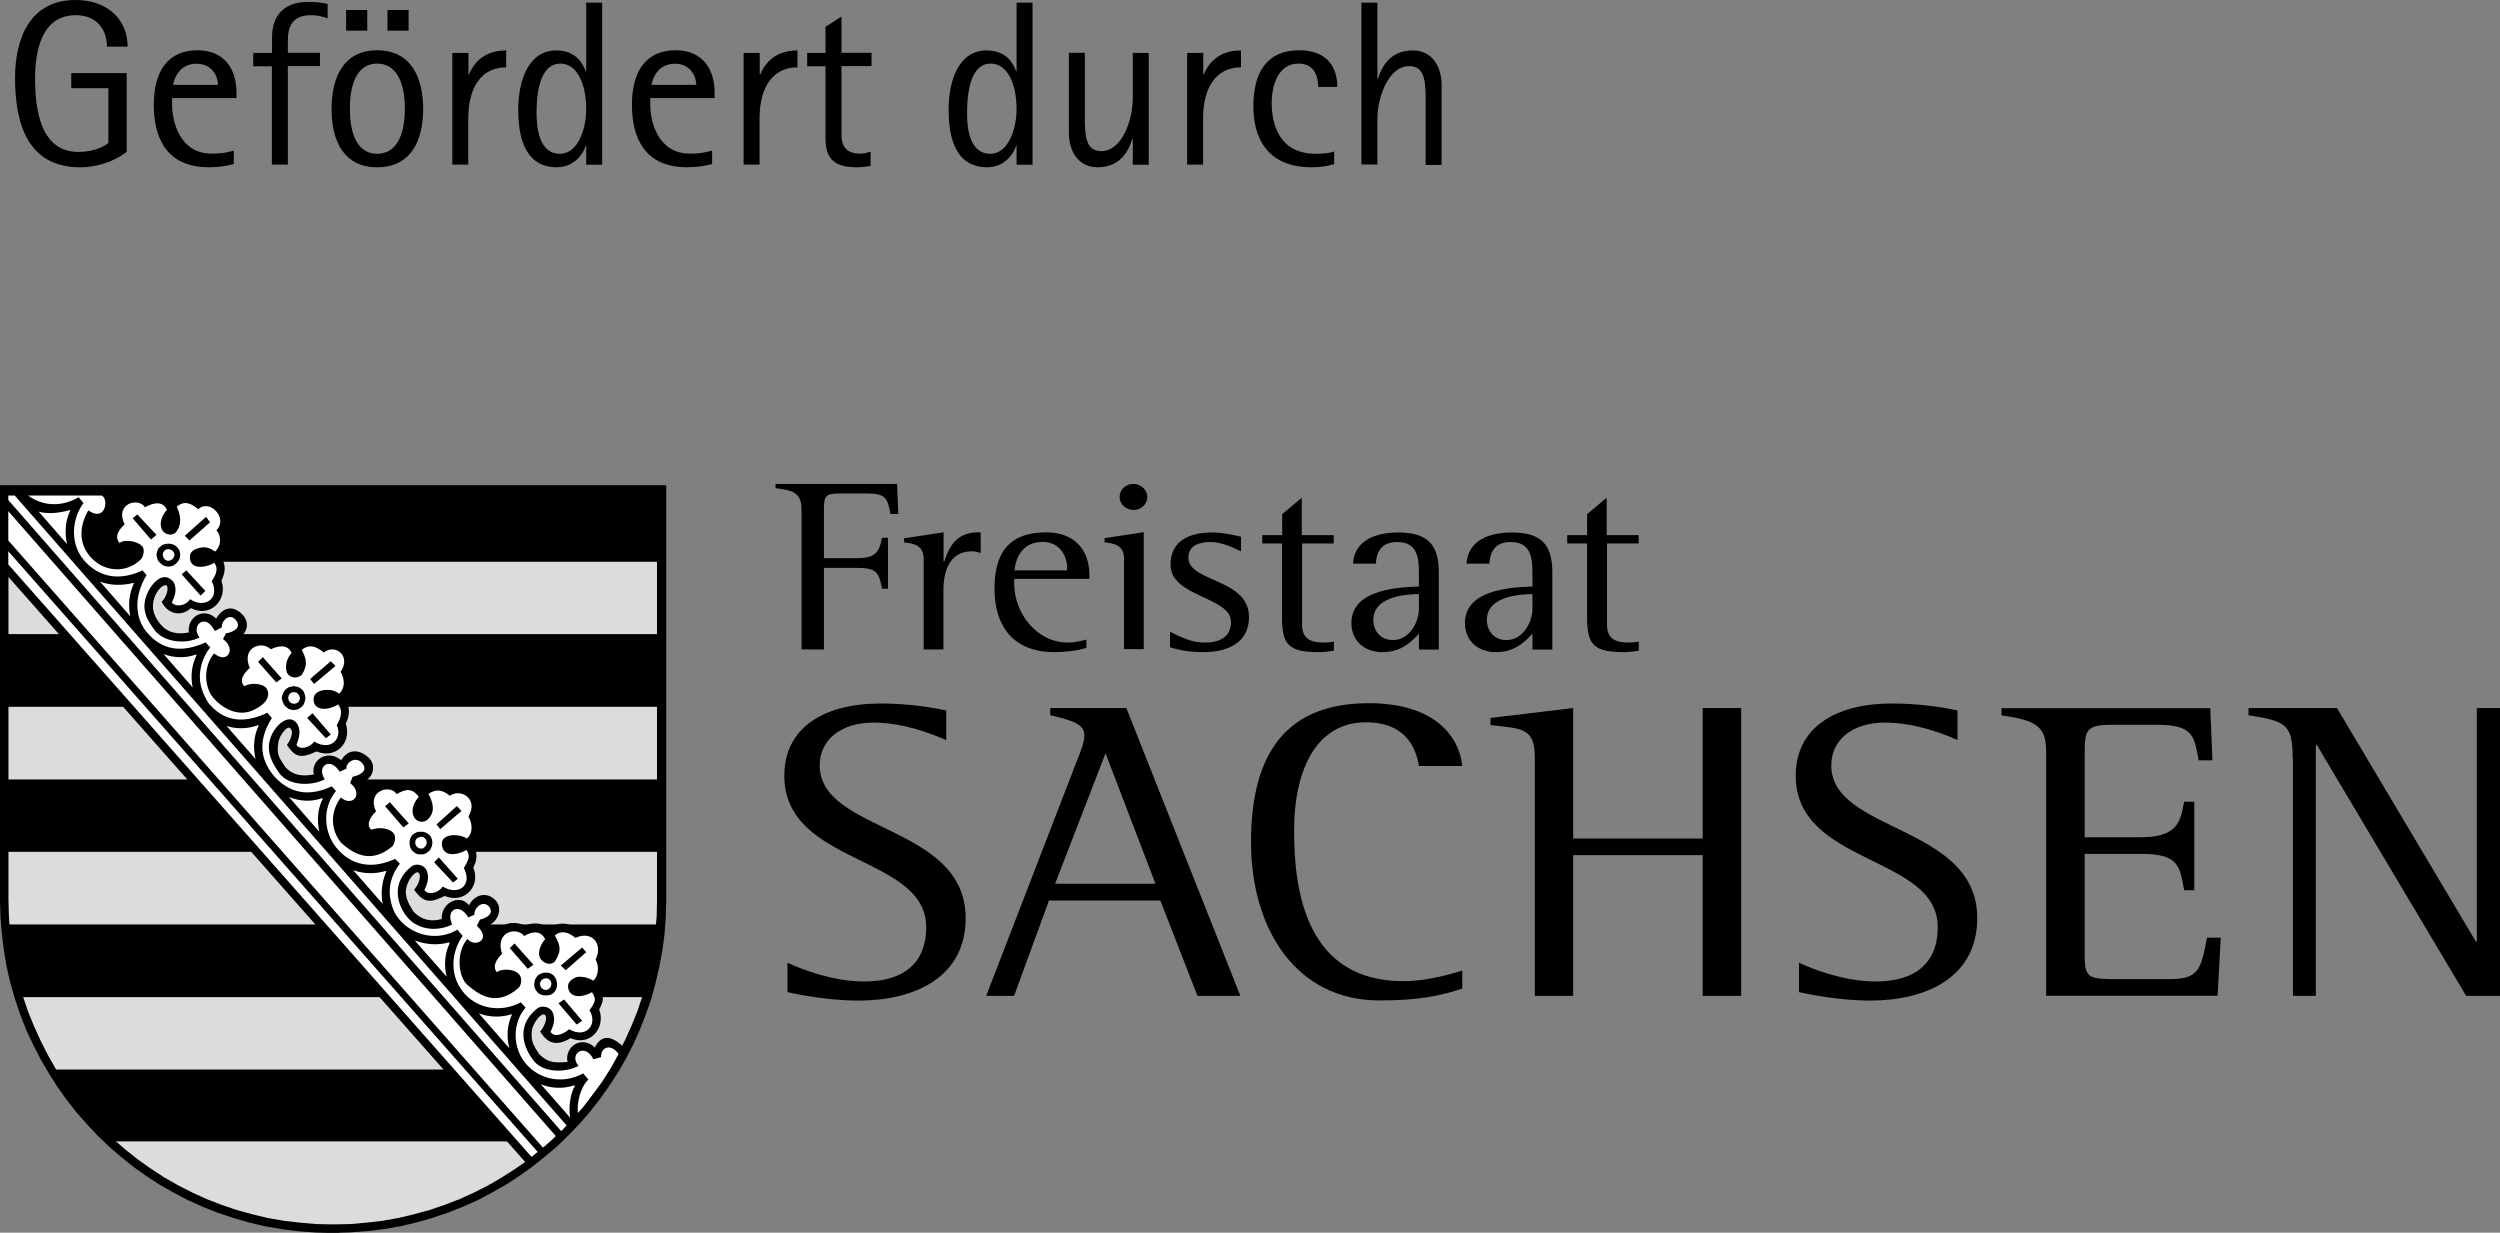 <?xml version="1.0" encoding="utf-8"?>
<!-- Generator: Adobe Illustrator 23.1.1, SVG Export Plug-In . SVG Version: 6.00 Build 0)  -->
<svg version="1.1" id="Ebene_1" xmlns="http://www.w3.org/2000/svg" xmlns:xlink="http://www.w3.org/1999/xlink" x="0px" y="0px"
	 viewBox="0 0 159.63 78.71" style="enable-background:new 0 0 159.63 78.71;" xml:space="preserve">
<rect x="0" y="0" width="159.63" height="78.71" fill="#808080" stroke="none"/>
<style type="text/css">
	.st0{fill-rule:evenodd;clip-rule:evenodd;fill:#DCDCDC;}
	.st1{fill-rule:evenodd;clip-rule:evenodd;}
	.st2{fill-rule:evenodd;clip-rule:evenodd;fill:#FFFFFF;}
</style>
<g>
	<path d="M8.09,9.69c-0.25,0.22-1.37,0.99-2.99,0.99c-3.27,0-4.14-2.69-4.14-5.69C0.96,2.35,1.98,0,4.82,0
		c2.06,0,3.33,1.26,3.33,2.98H6.83c0-0.93-0.51-2.01-2-2.01c-2.1,0-2.59,2.15-2.59,4.02C2.24,7,2.58,9.7,5.01,9.7
		c1.05,0,1.72-0.4,1.91-0.57v-3.5H4.55V4.67h3.54V9.69z"/>
	<path d="M14.93,10.47c-0.43,0.13-0.97,0.21-1.63,0.21c-2.21,0-3.48-1.33-3.48-3.98c0-2.13,0.88-3.49,2.79-3.49
		c1.68,0,2.49,1.15,2.49,2.71v0.34h-4.11v0.42c0,1.08,0.48,3.13,2.53,3.13c0.79,0,1.08-0.12,1.41-0.19V10.47z M13.92,5.42
		c0-0.48-0.33-1.35-1.37-1.35c-1.06,0-1.41,0.87-1.5,1.35H13.92z"/>
	<path d="M17.37,4.23h-1.2V3.38h1.2V2.38c0-1.17,0.55-2.26,2.34-2.26c0.51,0,0.88,0.06,1.21,0.13v0.92c-0.27-0.09-0.6-0.2-1.04-0.2
		c-1.18,0-1.5,0.66-1.5,1.62v0.78h2.05v0.85h-2.05v6.29h-1.02V4.23z"/>
	<path d="M21.17,6.96c0-2.08,0.81-3.75,2.91-3.75c2.12,0,2.94,1.67,2.94,3.75s-0.82,3.72-2.94,3.72
		C21.98,10.68,21.17,9.04,21.17,6.96z M22.1,0.64h1.35v1.32H22.1V0.64z M24.08,9.82c1.17,0,1.77-1.08,1.77-2.88
		c0-1.79-0.6-2.88-1.77-2.88c-1.16,0-1.74,1.09-1.74,2.88C22.34,8.74,22.92,9.82,24.08,9.82z M24.74,0.64h1.35v1.32h-1.35V0.64z"/>
	<path d="M28.89,3.38h1.02v1.38h0.03c0.21-0.48,0.75-1.54,2.38-1.54V4.3c-1.62,0-2.42,1.33-2.42,3.25v2.96h-1.02V3.38z"/>
	<path d="M37.43,9.3H37.4c-0.15,0.51-0.72,1.38-1.86,1.38c-1.72,0-2.45-1.41-2.45-3.67c0-1.92,0.68-3.79,2.43-3.79
		c1.24,0,1.69,0.82,1.88,1.33h0.03V0.17h1.02v10.35h-1.02V9.3z M35.75,9.82c1.17,0,1.68-1.62,1.68-2.85c0-1.59-0.57-2.91-1.65-2.91
		c-1.21,0-1.52,1.62-1.52,3.13C34.26,8.11,34.4,9.82,35.75,9.82z"/>
	<path d="M45.47,10.47c-0.44,0.13-0.98,0.21-1.64,0.21c-2.2,0-3.48-1.33-3.48-3.98c0-2.13,0.88-3.49,2.79-3.49
		c1.68,0,2.49,1.15,2.49,2.71v0.34h-4.11v0.42c0,1.08,0.48,3.13,2.54,3.13c0.79,0,1.08-0.12,1.41-0.19V10.47z M44.46,5.42
		c0-0.48-0.33-1.35-1.36-1.35c-1.07,0-1.41,0.87-1.5,1.35H44.46z"/>
	<path d="M47.49,3.38h1.02v1.38h0.03c0.21-0.48,0.75-1.54,2.38-1.54V4.3c-1.62,0-2.42,1.33-2.42,3.25v2.96h-1.02V3.38z"/>
	<path d="M55.59,10.6c-0.3,0.04-0.6,0.08-0.9,0.08c-1.44,0-1.98-0.57-1.98-1.85v-4.6h-1.17V3.38h1.17V1.71l1.02-0.65v2.31h1.92v0.85
		h-1.92v4.39c0,0.47,0.12,1.2,1.17,1.2c0.33,0,0.46-0.06,0.69-0.13V10.6z"/>
	<path d="M64.91,9.3h-0.03c-0.15,0.51-0.72,1.38-1.86,1.38c-1.73,0-2.45-1.41-2.45-3.67c0-1.92,0.67-3.79,2.43-3.79
		c1.25,0,1.7,0.82,1.88,1.33h0.03V0.17h1.02v10.35h-1.02V9.3z M63.23,9.82c1.17,0,1.68-1.62,1.68-2.85c0-1.59-0.57-2.91-1.65-2.91
		c-1.21,0-1.51,1.62-1.51,3.13C61.74,8.11,61.88,9.82,63.23,9.82z"/>
	<path d="M72.33,8.86H72.3c-0.18,0.58-0.63,1.82-2.22,1.82c-1.23,0-1.83-1.02-1.83-2.21v-5.1h1.02v3.96c0,1.23,0,2.32,1.05,2.32
		c1.35,0,2.01-2.05,2.01-3.34V3.38h1.02v7.14h-1.02V8.86z"/>
	<path d="M75.81,3.38h1.02v1.38h0.03c0.21-0.48,0.75-1.54,2.38-1.54V4.3c-1.62,0-2.42,1.33-2.42,3.25v2.96h-1.02V3.38z"/>
	<path d="M85.19,10.48c-0.45,0.13-0.83,0.2-1.49,0.2c-2.28,0-3.67-1.32-3.67-3.9c0-2.14,0.86-3.57,2.91-3.57
		c1.91,0,2.45,1.2,2.45,2.34h-1.22c0-0.77-0.31-1.49-1.27-1.49c-1.29,0-1.7,1.41-1.7,2.49c0,1.37,0.46,3.27,2.83,3.27
		c0.25,0,0.77-0.01,1.16-0.15V10.48z"/>
	<path d="M86.93,0.17h1.02v4.86h0.03c0.2-0.58,0.65-1.81,2.24-1.81c1.21,0,1.83,1.02,1.83,2.21v5.1h-1.02V6.55
		c0-1.23,0-2.33-1.05-2.33c-1.35,0-2.03,2.05-2.03,3.34v2.94h-1.02V0.17z"/>
</g>
<path d="M56.86,32.81c-0.2-1-0.29-1.3-1.51-1.3h-1.73c-0.94,0-1.01,0.19-1.01,1.04v3.09h2.09c1.12,0,1.43-0.3,1.62-1.3h0.38v3.25
	h-0.38c-0.2-1.08-0.38-1.33-1.62-1.33h-2.09v5.21h-1.43v-8.92c0-1.13-0.59-1.24-1.66-1.38l0-0.27h7.76l0.08,1.92H56.86z"/>
<path d="M62.07,35.2c-1.48,0-1.83,1.34-1.83,2.5v3.77h-1.26v-5.75c0-0.83-0.5-1.02-1.25-1.08v-0.27l2.52-0.38v1.87h0.04
	c0.34-1.07,0.87-1.87,2.18-1.87c0.05,0,0.1,0,0.15,0.02v1.3C62.44,35.26,62.26,35.2,62.07,35.2"/>
<path d="M64.76,36.96v0.33c0,1.82,1.4,3.74,3.44,3.74c0.4,0,0.79-0.1,1.17-0.19v0.52c-0.54,0.2-1.46,0.28-2.04,0.28
	c-2.63,0-3.83-1.66-3.83-4.05c0-2.18,0.84-3.6,3.3-3.6c1.76,0,2.76,1.07,2.76,2.73v0.24H64.76z M68.14,36.28
	c0-0.88-0.56-1.68-1.55-1.68c-1.16,0-1.71,0.8-1.81,1.82h3.35V36.28z"/>
<path d="M71.77,41.46v-5.79c0-0.8-0.53-0.97-1.24-1.04v-0.27l2.5-0.38v7.47H71.77z"/>
<path d="M76.83,41.64c-0.72,0-1.43-0.09-2.12-0.31v-0.99c0.69,0.34,1.38,0.69,2.18,0.69c0.94,0,1.71-0.31,1.71-1.33
	c0-1.6-3.86-1.57-3.86-3.64c0-1.55,1.22-2.06,2.68-2.06c0.62,0,1.21,0.13,1.82,0.27v0.94c-0.64-0.31-1.25-0.6-1.99-0.6
	c-0.69,0-1.37,0.23-1.37,1c0,1.57,3.87,1.32,3.87,3.78C79.76,41.05,78.38,41.64,76.83,41.64"/>
<path d="M84.21,41.64c-1.92,0-2.35-0.46-2.35-2.21v-4.73H80.6v-0.53h1.27v-1.34l1.25-1.05v2.39h2.04v0.53h-2.02v5.18
	c0,0.91,0.54,1.15,1.4,1.15c0.21,0,0.41-0.03,0.63-0.06v0.58C84.84,41.6,84.53,41.64,84.21,41.64"/>
<path d="M90.6,41.46v-1c-0.64,0.72-1.3,1.18-2.34,1.18c-1.15,0-1.97-0.74-1.97-1.85c0-2.07,2.7-2.29,4.31-2.34v-0.61
	c0-1.02,0.03-2.23-1.38-2.23c-0.96,0-1.32,0.55-1.37,1.38h-1.46c0.1-1.51,1.48-1.99,2.88-1.99c1.92,0,2.6,0.8,2.6,2.56v4.92H90.6z
	 M90.6,37.93c-1.12,0.02-2.91,0.25-2.91,1.65c0,0.71,0.46,1.29,1.25,1.29c1.05,0,1.66-1.13,1.66-2.01V37.93z"/>
<path d="M97.85,41.46v-1c-0.64,0.72-1.3,1.18-2.34,1.18c-1.15,0-1.97-0.74-1.97-1.85c0-2.07,2.7-2.29,4.31-2.34v-0.61
	c0-1.02,0.03-2.23-1.39-2.23c-0.95,0-1.31,0.55-1.36,1.38h-1.46c0.1-1.51,1.48-1.99,2.88-1.99c1.93,0,2.6,0.8,2.6,2.56v4.92H97.85z
	 M97.85,37.93c-1.12,0.02-2.91,0.25-2.91,1.65c0,0.71,0.46,1.29,1.25,1.29c1.05,0,1.66-1.13,1.66-2.01V37.93z"/>
<path d="M103.69,41.64c-1.92,0-2.35-0.46-2.35-2.21v-4.73h-1.27v-0.53h1.27v-1.34l1.25-1.05v2.39h2.04v0.53h-2.02v5.18
	c0,0.91,0.54,1.15,1.4,1.15c0.22,0,0.41-0.03,0.63-0.06v0.58C104.32,41.6,104,41.64,103.69,41.64"/>
<path d="M60.42,47.26c-0.88-0.38-2.68-1.12-4.66-1.12c-2.03,0-3.42,1.07-3.42,2.73c0,4.31,9.32,3.77,9.32,9.75
	c0,3.77-3.22,5.27-6.86,5.27c-1.98,0-4.04-0.43-4.52-0.54v-1.88c1.04,0.49,2.99,1.2,4.91,1.2c2.48,0,3.95-1.15,3.95-3.47
	c0-4.62-9.06-3.93-9.06-9.67c0-2.98,2.4-4.61,6.16-4.61c1.83,0,3.36,0.27,4.18,0.44V47.26z"/>
<path d="M68.82,48.43c0.2-0.49,0.42-1.04,0.42-1.48c0-0.71-0.76-0.95-2.18-1.28v-0.46h4.86l7.28,18.38h-2.74l-2.37-6.09h-7.11
	l-2.23,6.09h-1.78L68.82,48.43z M67.37,56.43h6.41l-3.19-8.33L67.37,56.43z"/>
<path d="M93.38,63.12c-1.35,0.44-2.68,0.76-5.31,0.76c-5.31,0-8.19-4.56-8.19-10.11c0-4.97,1.72-8.87,7.51-8.87
	c4.26,0,5.79,2.16,5.98,4.01h-2.77c-0.14-0.85-0.62-2.79-3.39-2.79c-2.99,0-4.58,2.76-4.58,6.94c0,3.88,0.79,9.59,6.98,9.59
	c1.66,0,3.42-0.57,3.76-0.68V63.12z"/>
<path d="M98,48.32c0-1.88-0.9-1.8-2.83-2.02v-0.46l5.28-0.63v8.33h8.27v-8.33h2.46v18.38h-2.46V54.6h-8.27v8.99H98V48.32z"/>
<path d="M125.01,47.26c-0.87-0.38-2.68-1.12-4.66-1.12c-2.03,0-3.42,1.07-3.42,2.73c0,4.31,9.32,3.77,9.32,9.75
	c0,3.77-3.22,5.27-6.86,5.27c-1.98,0-4.04-0.43-4.52-0.54v-1.88c1.04,0.49,2.99,1.2,4.91,1.2c2.48,0,3.95-1.15,3.95-3.47
	c0-4.62-9.07-3.93-9.07-9.67c0-2.98,2.4-4.61,6.15-4.61c1.84,0,3.36,0.27,4.18,0.44V47.26z"/>
<path d="M130.65,48.08c0-1.56-0.4-2.07-2.85-2.4v-0.46h13.33l0.14,3.33h-0.88c-0.28-1.42-0.25-2.27-2.59-2.27h-2.97
	c-1.61,0-1.72,0.33-1.72,1.8v5.38h3.58c2.34,0,2.54-0.98,2.77-2.27h0.65v5.65h-0.65c-0.28-1.58-0.37-2.32-2.77-2.32h-3.58v6.42
	c0,1.58,0.25,1.58,2.31,1.58h3.05c1.92,0,2.06-0.57,2.45-2.65h0.88l-0.2,3.71h-10.95V48.08z"/>
<path d="M146.39,48.43c0-2.18-0.4-2.38-2.82-2.76v-0.46h5.65l8.87,14.91h0.06V45.21h1.49v18.38h-2.17l-9.54-16.03h-0.06v16.03h-1.46
	V48.43z"/>
<path d="M72.38,32.56c-0.49,0-0.89-0.36-0.89-0.83c0-0.48,0.4-0.83,0.89-0.83c0.47,0,0.88,0.39,0.88,0.83
	C73.26,32.19,72.87,32.56,72.38,32.56"/>
<g>
	<polygon class="st0" points="42.37,57.56 42.34,58.65 42.26,59.71 42.13,60.77 41.95,61.8 41.71,62.82 41.43,63.82 41.1,64.79 
		40.72,65.74 40.3,66.68 39.83,67.58 39.33,68.46 38.79,69.3 38.2,70.13 37.57,70.92 36.91,71.69 36.21,72.41 35.48,73.11 
		34.71,73.78 33.92,74.39 33.09,74.98 32.23,75.53 31.36,76.03 30.45,76.49 29.52,76.92 28.56,77.29 27.58,77.63 26.59,77.9 
		25.56,78.14 24.53,78.32 23.47,78.46 22.4,78.55 21.31,78.56 20.22,78.55 19.17,78.46 18.11,78.32 17.07,78.14 16.06,77.9 
		15.04,77.63 14.08,77.29 13.11,76.92 12.19,76.49 11.27,76.03 10.39,75.53 9.53,74.98 8.71,74.39 7.91,73.78 7.16,73.11 
		6.42,72.41 5.72,71.69 5.06,70.92 4.44,70.13 3.85,69.3 3.31,68.46 2.79,67.58 2.34,66.68 1.92,65.74 1.54,64.79 1.21,63.82 
		0.92,62.82 0.7,61.8 0.51,60.77 0.38,59.71 0.3,58.65 0.27,57.56 0.27,31.19 42.37,31.19 	"/>
	<path class="st1" d="M1.33,63.67c-0.47-1.52-0.78-3.06-0.91-4.64h41.64c-0.14,1.66-0.43,3.21-0.9,4.64H1.33z"/>
	<path class="st1" d="M7.27,72.88c-1.61-1.3-2.99-3.09-3.85-4.59h35.68c-1.04,1.67-2.29,3.2-3.78,4.59H7.27z"/>
	<rect x="0.42" y="49.77" class="st1" width="41.64" height="4.62"/>
	<rect x="0.42" y="40.49" class="st1" width="41.64" height="4.64"/>
	<rect x="0.38" y="31.34" class="st1" width="41.69" height="4.53"/>
	<path class="st2" d="M39.39,66.84c-0.24-0.17-0.41-0.3-0.71-0.23c-0.3,0.09-0.46,0.45-0.54,0.72h-0.1
		c-0.36-0.42-0.67-0.64-1.2-0.35c-0.32,0.24-0.42,0.64-0.21,1c-0.63,0.24-1.37,0.19-1.96-0.14c-0.46-0.27-0.69-0.76-0.88-1.24
		c-0.19-0.82,0.05-1.49,0.72-1.99c0.56-0.21,0.69,0.27,0.62,0.72c-0.06,0.22-0.15,0.39-0.27,0.59c0.43,0.62,1,0.5,1.56,0.09
		c0.64,0.23,1.04,0.3,1.49-0.26c0.27-0.49,0.27-0.75,0.08-1.25c0.32-0.55,0.43-1.08-0.15-1.51c0.69-0.46,0.75-0.99,0.5-1.75
		c0.22-0.58,0.18-1.01-0.2-1.51c-0.5-0.25-0.78-0.32-1.32-0.15l-0.16-0.12c-0.67-0.31-1.16-0.22-1.65,0.32
		c-0.34-0.61-0.93-0.61-1.51-0.35c-0.27-0.27-0.63-0.24-0.98-0.16c-0.77,0.28-0.86,0.78-0.68,1.53c-0.47,0.52-0.69,1.04-0.11,1.56
		c0.45-0.17,0.85-0.27,1.27,0.04c0.3,0.59-0.72,1.01-1.16,1.07c-0.86,0.06-1.66-0.46-2.07-1.21c-0.24-0.6-0.13-1.35,0.15-1.92
		c0.38,0.23,0.68,0.17,1.03-0.09c0.33-0.49,0.16-0.82-0.21-1.22l0.05-0.11c0.54-0.09,0.96-0.38,0.78-0.97
		c-0.1-0.25-0.09-0.26-0.32-0.4c-0.64-0.29-0.94,0.1-1.18,0.67l-0.05,0.04c-0.29-0.34-0.6-0.63-1.07-0.44
		c-0.36,0.2-0.59,0.65-0.39,1.04c-0.58,0.24-1.35,0.24-1.9-0.09c-0.72-0.5-1.21-1.53-0.86-2.38c0.16-0.38,0.67-1.21,1.16-0.82
		c0.29,0.39,0.05,0.9-0.15,1.27c0.45,0.63,0.98,0.46,1.56,0.09c0.55,0.18,0.87,0.27,1.37-0.11c0.34-0.41,0.53-0.94,0.18-1.4
		c0.37-0.55,0.41-1.12-0.15-1.56c0.67-0.45,0.8-1.02,0.45-1.77c0.24-0.47,0.18-0.81,0-1.3c-0.4-0.4-0.92-0.51-1.45-0.36
		c-0.71-0.35-1.29-0.38-1.81,0.26c-0.4-0.6-0.89-0.63-1.51-0.35c-0.45-0.34-0.95-0.26-1.42,0.02c-0.44,0.44-0.41,0.78-0.3,1.34
		c-0.45,0.57-0.63,1.03-0.04,1.56c0.35-0.2,0.94-0.27,1.25,0.04c0.1,0.2,0.06,0.33-0.04,0.51c-0.74,0.63-1.48,0.74-2.33,0.24
		c-0.35-0.25-0.65-0.51-0.86-0.89c-0.23-0.62-0.17-1.35,0.16-1.92c0.48,0.36,1.08,0,1.18-0.54c0-0.26-0.05-0.38-0.18-0.6
		c-0.08-0.09-0.2-0.13-0.2-0.25c0.74-0.16,1.26-0.61,0.75-1.25c-0.27-0.34-0.68-0.5-1.12-0.21c-0.12,0.1-0.35,0.3-0.48,0.62
		c-0.29-0.33-0.48-0.48-0.92-0.48c-0.5,0.15-0.74,0.64-0.54,1.13c-0.69,0.27-1.64,0.19-2.21-0.32c-0.64-0.82-0.91-1.58-0.39-2.54
		c0.22-0.28,0.59-0.79,1-0.48c0.29,0.38,0.06,0.89-0.11,1.27c0.41,0.64,0.95,0.51,1.51,0.11c0.72,0.27,1.24,0.28,1.63-0.45
		c0.12-0.32,0.17-0.71-0.03-1.01c0.3-0.52,0.43-1.14-0.15-1.57c0.7-0.47,0.75-1.01,0.45-1.77c0.21-0.44,0.25-1.01-0.09-1.41
		c-0.47-0.26-0.8-0.36-1.31-0.2c-0.59-0.34-1.13-0.43-1.66,0.04l-0.15,0.15c-0.37-0.6-0.92-0.57-1.51-0.35
		c-0.53-0.3-0.91-0.27-1.42,0.05c-0.42,0.46-0.38,0.76-0.24,1.36c-0.53,0.48-0.66,1.06-0.11,1.56c0.39-0.19,1-0.32,1.3,0.07
		c0.06,0.71-0.86,1.01-1.44,1.04c-0.67-0.04-1.2-0.39-1.65-0.89c-0.45-0.64-0.42-1.57-0.03-2.24c0.15,0.11,0.32,0.14,0.5,0.14
		c0.71-0.18,0.84-0.68,0.49-1.28c-0.21-0.25-0.26-0.21,0.05-0.32c0.67-0.23,0.94-0.67,0.53-1.21c-0.24-0.31-0.61-0.5-1.01-0.16
		c-0.25,0.21-0.38,0.39-0.5,0.68c-0.25-0.32-0.48-0.54-0.9-0.5c-0.47,0.14-0.79,0.64-0.51,1.1c-0.69,0.21-1.3,0.19-1.95-0.14
		c-0.45-0.31-0.69-0.75-0.88-1.25c-0.19-0.84,0.06-1.44,0.71-1.99c0.18-0.06,0.35-0.08,0.51,0.05c0.29,0.38,0.07,0.92-0.15,1.27
		c0.44,0.63,0.97,0.53,1.56,0.11c0.6,0.16,0.87,0.31,1.38-0.07c0.34-0.37,0.49-0.86,0.26-1.33c0.32-0.55,0.43-1.09-0.16-1.62
		c0.69-0.46,0.75-0.96,0.5-1.72c0.19-0.49,0.22-0.96-0.11-1.4c-0.48-0.34-0.82-0.45-1.41-0.3c-0.63-0.31-1.11-0.4-1.66,0.09
		l-0.15,0.17c-0.38-0.64-0.88-0.61-1.51-0.36c-0.45-0.33-0.97-0.25-1.42,0.03c-0.46,0.42-0.4,0.78-0.29,1.33
		c-0.29,0.32-0.52,0.73-0.38,1.16c0.09,0.17,0.18,0.27,0.32,0.41c0.37-0.21,0.93-0.28,1.25,0.05c0.36,0.55-0.78,1-1.16,1.06
		c-0.78,0.05-1.37-0.32-1.88-0.89c-0.46-0.66-0.41-1.54-0.03-2.24c0.33,0.25,0.69,0.15,0.98-0.11c0.39-0.59,0.38-1.11-0.22-1.49
		l-6.09,0v4.98l33.49,37.92l0.72-0.59l0.7-0.59l0.63-0.6l0.58-0.61l0.54-0.59l0.48-0.59L38,70.12l0.38-0.53l0.35-0.5l0.29-0.47
		l0.44-0.75l0.26-0.5l0.09-0.18L39.39,66.84z"/>
	<path class="st1" d="M21.68,78.71l0.68-0.02l1.09-0.08l1.06-0.13l1.04-0.18l1.03-0.24l1.01-0.29l0.98-0.33l0.97-0.38l0.95-0.42
		l0.9-0.48l0.89-0.5l0.86-0.56l0.83-0.59l0.8-0.64l0.79-0.66l0.73-0.71l0.71-0.74L37.66,71l0.63-0.8l0.59-0.83l0.56-0.86l0.52-0.89
		l0.47-0.92l0.42-0.94l0.38-0.97l0.35-0.98l0.27-1.01l0.24-1.03l0.2-1.06l0.14-1.05l0.08-1.09l0.03-1.09V31.24l0-0.26H0.53v0
		l-0.53,0v26.49l0.03,1.09l0.09,1.09l0.13,1.05l0.18,1.06l0.24,1.03l0.29,1.01l0.33,0.98l0.38,0.97l0.44,0.94l0.47,0.92L3.1,68.5
		l0.54,0.86l0.59,0.83L4.86,71l0.68,0.77l0.69,0.74l0.74,0.71l0.77,0.66l0.8,0.64l0.83,0.59l0.86,0.56l0.89,0.5l0.92,0.48l0.93,0.42
		l0.97,0.38l1,0.33l1,0.29l1.03,0.24l1.06,0.18l1.05,0.13l1.09,0.08l0.68,0.02h0.41H21.68z M36.71,69.35
		c-0.27,0.38-0.43,1.36-0.3,2.02l-1.88-2.14c0.65,0.26,1.4,0.32,2.13,0.07L36.71,69.35z M36.9,71.07c-0.06-0.61,0.11-1.58,0.67-2.14
		l-0.33-0.39c-1.46,0.79-2.98,0.28-3.75-0.73c-0.76-0.99-0.77-2.51,0.07-3.47l-0.3-0.34c-1.29,0.69-2.86,0.42-3.73-0.71
		c-0.83-1.08-0.71-2.51,0.01-3.53l-0.33-0.4c-1.7,1-3.68-0.01-4.15-1.42c-0.28-0.84-0.29-1.79,0.47-2.79l-0.3-0.31
		c-1.47,0.69-2.82,0.43-3.75-0.71c-0.75-0.91-0.97-2.46-0.03-3.62l-0.27-0.3c-1.19,0.55-2.49,0.66-3.68-0.65
		c-1-1.19-0.95-2.43-0.14-3.71l-0.29-0.34c-1.05,0.51-2.53,0.83-3.7-0.55v0.02c-0.23-0.35-0.38-0.64-0.5-1.04
		c-0.29-0.96,0.05-1.97,0.55-2.6l-0.29-0.32c-1.39,0.63-2.73,0.61-3.79-0.69c-0.7-0.86-0.82-2.23,0.02-3.61l-0.26-0.3
		c-1.37,0.65-2.73,0.53-3.75-0.66c-0.9-1.07-0.76-2.64-0.02-3.64l-0.31-0.37c-1.3,0.75-2.48,0.44-3.23-0.11l4.7,0
		c0.48,0.21,0.25,1.73-0.85,0.95c-0.56,0.97-0.64,2.05,0.1,2.93c0.85,1.01,2.31,1.13,3.25,0.2c0.17-0.17,0.24-0.57,0.14-0.77
		c-0.22-0.38-1.18-0.56-1.49-0.28c-0.38-0.41-0.01-0.89,0.32-1.19c-0.66-1.29,0.85-1.77,1.3-1.09c0.42-0.24,1.1-0.48,1.4,0.16
		c-0.31,0.35-0.52,0.84-0.32,1.26c0.17,0.36,0.69,0.45,0.93,0.13c0.33-0.44,0.29-0.99,0.02-1.59c0.5-0.42,0.93-0.2,1.37,0.17
		c0.69-0.69,1.94,0.54,1.16,1.34c0.35,0.4,0.3,1-0.08,1.36c-0.27-0.17-0.5-0.32-0.89-0.26c-0.29,0.05-0.69,0.19-0.72,0.52
		c-0.08,0.95,1.02,0.79,1.55,0.45c0.28,0.36,0.13,0.75-0.16,1.17c0.56,1.13-0.46,1.78-1.38,1.16c-0.25,0.39-0.86,0.55-1.17,0.22
		c0.21-0.43,0.35-0.85,0.12-1.31c-0.65-0.78-1.35,0.05-1.62,0.58c-0.49,1-0.2,1.68,0.39,2.47c0.61,0.82,2.04,0.93,2.88,0.48
		c-0.56-0.7,0.28-1.52,0.85-0.61l0,0l0.14,0.2l0.43-0.23c-0.02-0.43,0.49-0.94,0.89-0.48c0.54,0.63-0.56,0.87-0.62,0.86l-0.19,0.37
		c0.87,0.61,0.28,1.63-0.57,0.91c-0.6,0.73-0.67,1.84-0.19,2.65c0.55,0.78,1.64,1.43,2.63,1c1.21-0.53,1.05-1.16,0.94-1.36
		c-0.19-0.38-1.04-0.45-1.45-0.19c-0.38-0.41,0.02-0.87,0.35-1.17c-0.57-1.33,0.78-1.76,1.34-1.19c0.43-0.21,1.06-0.37,1.33,0.23
		c-0.31,0.35-0.45,0.84-0.29,1.28c0.2,0.34,0.64,0.38,0.94,0.12c0.4-0.63,0.3-1.01,0-1.59c0.5-0.42,0.96-0.2,1.4,0.16
		c0.78-0.58,1.76,0.24,1.08,1.24c0.25,0.44,0.32,1.01-0.09,1.39c-0.27-0.17-0.43-0.25-0.82-0.24c-0.29,0.01-0.93,0.13-0.8,0.77
		c0.13,0.61,1.02,0.51,1.55,0.16c0.29,0.37,0.23,0.77-0.09,1.33c0.41,0.84-0.4,1.69-1.43,1.04c-0.23,0.33-0.86,0.59-1.14,0.22
		c0.17-0.47,0.3-0.86,0.07-1.32c-0.51-0.77-1.33,0.03-1.6,0.57c-0.48,0.95-0.15,1.72,0.42,2.53c0.59,0.84,2.07,0.86,2.92,0.41
		c-0.56-0.81,0.33-1.49,0.95-0.48l0.43-0.2c-0.03-0.43,0.61-0.81,1-0.36c0.54,0.63-0.53,0.88-0.6,0.87l-0.16,0.41
		c0.89,0.72,0.12,1.56-0.59,0.92c-0.71,0.93-0.65,2.09,0.01,2.89c1.33,1.23,2.37,0.97,3.26,0.24c0.17-0.17,0.24-0.56,0.14-0.77
		c-0.23-0.4-0.93-0.5-1.46-0.3c-0.37-0.27-0.09-0.82,0.29-1.17c-0.62-1.31,0.9-1.77,1.32-1.1c0.52-0.31,0.97-0.44,1.41,0.17
		c-0.31,0.35-0.52,0.84-0.32,1.26c0.17,0.36,0.63,0.45,0.91,0.17c0.48-0.48,0.33-1.04,0.03-1.62c0.51-0.35,0.92-0.24,1.36,0.12
		c0.72-0.49,1.86,0.21,1.19,1.33c0.26,0.43,0.31,1.07-0.1,1.4c-0.54-0.36-1.87-0.33-1.55,0.6c0.21,0.61,1.08,0.41,1.52,0.13
		c0.3,0.39,0.11,0.67-0.16,1.16c0.58,1.12-0.37,1.78-1.35,1.18c-0.29,0.42-0.93,0.58-1.17,0.22c0.21-0.43,0.34-0.86,0.11-1.32
		c-0.21-0.32-0.67-0.39-0.94-0.18c-1.28,1-0.96,2.39-0.26,3.24c0.73,0.87,2.01,0.9,2.86,0.46c-0.45-0.98,0.49-1.41,1.03-0.45
		l0.39-0.17c-0.03-0.44,0.54-0.97,0.94-0.52c0.43,0.57-0.51,0.83-0.58,0.82l-0.2,0.41c0.99,0.89-0.16,1.42-0.6,0.83
		c-0.75,0.85-0.6,2.45,0.02,2.96c0.55,0.45,1.73,1.51,3.24,0.17c0.17-0.17,0.22-0.52,0.12-0.73c-0.2-0.5-1.21-0.54-1.5-0.27
		c-0.33-0.38,0.01-0.87,0.33-1.18c-0.49-1.43,0.97-1.75,1.41-1.13c0.49-0.31,1.07-0.37,1.34,0.2c-0.31,0.35-0.55,0.94-0.26,1.3
		c0.23,0.29,0.71,0.4,0.92,0.06c0.43-0.69,0.26-1.03-0.04-1.6c0.46-0.39,0.94-0.15,1.32,0.16c0.98-0.49,1.8,0.33,1.28,1.38
		c0.24,0.42,0.19,1.07-0.15,1.35c-0.26-0.17-0.6-0.27-0.99-0.25c-0.29,0.08-0.69,0.31-0.61,0.72c0.15,0.76,1.1,0.53,1.52,0.26
		c0.04,0.05,0.1,0.19,0.14,0.27c0.14,0.27-0.09,0.6-0.3,0.89c0.55,0.86-0.18,1.85-1.3,1.21c-0.34,0.29-0.91,0.57-1.19,0.17
		c0.21-0.43,0.34-0.85,0.11-1.31c-0.23-0.34-0.71-0.38-0.94-0.2c-1.29,1.01-1.01,2.32-0.3,3.27c0.57,0.86,2.06,0.87,2.92,0.41
		c-0.65-0.76,0.42-1.52,0.95-0.42l0.49-0.14C38.35,66.86,39,66.6,39.5,67.3l-0.52,0.93l-0.53,0.84l-0.59,0.8l-0.6,0.79L36.9,71.07z
		 M2.47,32.67c0.61,0.17,1.3,0.09,1.98-0.1l0.04,0.04c-0.23,0.42-0.42,1.23-0.21,2.13L2.47,32.67z M6.39,37.14
		c0.65,0.24,1.37,0.27,2.13,0.08l0.03,0.03c-0.31,0.67-0.38,1.41-0.23,2.1L6.39,37.14z M10.45,41.77c0.67,0.24,1.4,0.27,2.07,0.02
		l0.03,0.03c-0.32,0.69-0.39,1.36-0.25,2.07L10.45,41.77z M14.47,46.36c0.64,0.2,1.35,0.19,2.02-0.06l0.03,0.04
		c-0.33,0.66-0.37,1.42-0.2,2.13L14.47,46.36z M18.45,50.89c0.64,0.26,1.37,0.34,2.13,0.07L20.61,51c-0.33,0.62-0.38,1.39-0.22,2.11
		L18.45,50.89z M22.55,55.56c0.66,0.24,1.39,0.26,2.09,0.05l0.03,0.02c-0.28,0.65-0.38,1.4-0.23,2.09L22.55,55.56z M26.48,60.05
		c0.76,0.29,1.57,0.31,2.18,0.12l0.05,0.07c-0.3,0.6-0.38,1.38-0.19,2.12L26.48,60.05z M30.57,64.7c0.67,0.26,1.4,0.28,2.1,0.06
		l0.02,0.02c-0.32,0.67-0.35,1.44-0.17,2.15L30.57,64.7z M0.94,31.64l-0.41,0v0.29l35.3,40.29l0.09-0.08l0.26-0.28L0.94,31.64z
		 M7.08,31.49c0.57,0.83-0.16,2.08-1.2,1.81c-0.38,0.83-0.04,1.6,0.24,1.84v0c0.16,0.17,0.3,0.28,0.49,0.4
		c1.24,0.69,2.1-0.15,2.01-0.38c-0.04-0.09-0.56-0.31-1.07,0.12c-0.39-0.27-1.05-0.89-0.2-1.95c-0.41-1.42,1.04-2.14,2.06-1.61
		c0.55-0.26,1.21-0.12,1.46,0.24c0.55-0.46,1.25-0.44,1.85-0.12c1.48-0.23,2.16,0.85,1.75,2c0.25,0.65,0.15,1.27-0.38,1.74
		c0.38,0.48,0.29,0.97,0.05,1.51c0.42,1.19-0.7,2.39-1.95,1.74c-0.63,0.58-1.48,0.38-1.87-0.4c0.3-0.27,0.48-0.89,0.32-1.04
		c-0.22-0.12-0.63,0.31-0.79,0.79c-0.22,0.68,0,1.21,0.43,1.72c0.42,0.49,1.05,0.64,1.78,0.48c-0.13-0.97,0.95-1.66,1.74-0.88
		c0.41-0.69,1.02-0.89,1.64-0.3c0.63,0.61,0.27,1.39-0.4,1.65c0.54,0.87-0.22,1.89-1.15,1.6c-0.42,1.12,0.01,1.82,0.77,2.26
		c1.03,0.6,2.15-0.18,1.96-0.45c-0.12-0.18-0.76-0.18-1.05,0.23c0,0-1.26-0.87-0.19-2.02c-0.39-1.26,0.8-2.17,2-1.62
		c0.7-0.3,1.14-0.1,1.5,0.25c0.55-0.46,1.22-0.42,1.81-0.11c1.45-0.33,2.11,0.74,1.68,1.93c0.27,0.77,0.16,1.21-0.34,1.74
		c0.34,0.49,0.31,1.03,0.05,1.53c0.41,1.32-0.73,2.29-1.86,1.79c-1.08,0.5-1.39,0.33-1.9-0.41c0.21-0.28,0.5-0.89,0.17-1.1
		c-0.15-0.1-0.64,0.44-0.72,0.94c-0.14,0.88,0.12,1.02,0.47,1.6c0.53,0.53,1.07,0.57,1.8,0.44c-0.22-0.86,0.81-1.66,1.75-0.91
		c0.39-0.66,1.05-0.76,1.71-0.2c0.58,0.5,0.35,1.4-0.42,1.63c0.13,0.2,0.23,0.45,0.23,0.71c0,0.41-0.18,0.59-0.47,0.79
		c-0.2,0.14-0.61,0.22-0.86,0.13c-0.27,0.72-0.22,1.19,0.2,1.84c1.4,1.36,2.59,0.25,2.54,0.04c-0.06-0.26-0.98-0.17-1.08,0.12
		c0,0-1.03-1.01-0.22-1.98c-0.34-1.52,1.14-2.1,2.06-1.59c0.96-0.4,1.47,0.23,1.51,0.21c0.55-0.46,1.22-0.4,1.81-0.08
		c1.33-0.42,2.2,0.89,1.68,2.05c0.35,0.6,0.19,1.09-0.3,1.67c0.33,0.51,0.31,1,0.04,1.52c0.49,1.14-0.53,2.34-1.83,1.81
		c-0.87,0.43-1.32,0.5-1.95-0.4c0.21-0.2,0.55-0.9,0.26-1.1c-0.16-0.09-0.56,0.33-0.71,0.81c-0.22,0.67,0.07,1.13,0.42,1.7
		c0.54,0.54,1.11,0.65,1.8,0.46c-0.05-0.38,0.18-0.87,0.57-1.08c0.38-0.21,0.82-0.21,1.17,0.2c0.37-0.71,1.17-0.9,1.72-0.28
		c0.44,0.5,0.12,1.35-0.5,1.58c0.57,0.82-0.21,1.87-1.13,1.56c-0.23,0.51-0.22,1.4,0.2,1.83c0.44,0.48,1.2,0.94,2.05,0.53
		c0.01-0.03,0.29-0.16,0.43-0.28c0.06-0.05,0.07-0.18,0.09-0.17c-0.26-0.23-0.68-0.13-0.68-0.13c-0.08,0.03-0.15,0.02-0.27,0.2
		c0,0-0.59-0.15-0.72-0.67c-0.08-0.32-0.13-0.7,0.39-1.28c-0.29-1.31,0.81-2.13,1.99-1.59c0.45-0.17,1.09-0.27,1.5,0.24
		c0.66-0.53,1.21-0.41,1.82-0.09c1.48-0.29,2.12,0.78,1.77,1.93c0.21,0.77,0.12,1.27-0.35,1.82c0.36,0.64,0.27,0.94,0,1.46
		c0.43,1.14-0.55,2.38-1.83,1.83c-0.76,0.46-1.42,0.46-1.94-0.43c0.21-0.2,0.54-0.88,0.29-1.07c-0.22-0.12-0.64,0.4-0.8,0.89
		c-0.13,0.79,0.09,1.08,0.45,1.63c0.56,0.56,0.96,0.56,1.81,0.5c-0.11-0.4,0.09-0.92,0.49-1.14c0.38-0.21,0.88-0.16,1.25,0.22
		c0.31-0.67,0.89-0.91,1.74-0.12l0.19-0.35l0.41-0.92l0.38-0.93l0.32-0.97l0.29-0.98l0.22-1l0.18-1.03l0.13-1.04l0.09-1.06
		l0.02-1.06V31.49H7.08z M35.49,72.54L0.53,32.64v1.87l34.14,38.77l0.53-0.46L35.49,72.54z M34.33,73.55L0.53,35.2v0.84l33.41,37.83
		L34.33,73.55z M0.53,36.83l33,37.36l-0.67,0.47l-0.85,0.54l-0.86,0.5l-0.89,0.45l-0.92,0.42l-0.94,0.36l-0.97,0.33l-0.98,0.27
		l-1.01,0.24l-1.01,0.18l-1.04,0.12l-1.04,0.09l-1.07,0.02l-1.07-0.02l-1.06-0.09l-1.03-0.12l-1.03-0.18l-1-0.24l-0.98-0.27
		l-0.97-0.33l-0.93-0.36l-0.92-0.42l-0.89-0.45l-0.88-0.5l-0.83-0.54l-0.81-0.57l-0.79-0.62l-0.76-0.65l-0.71-0.68l-0.69-0.72
		l-0.65-0.76l-0.62-0.79l-0.57-0.8l-0.54-0.84l-0.5-0.88l-0.45-0.89l-0.42-0.92L1.8,64.61l-0.33-0.97l-0.27-0.98l-0.24-1l-0.18-1.03
		l-0.14-1.04l-0.07-1.06l-0.03-1.06V36.83z"/>
	<polygon class="st1" points="13.16,33 11.8,34.21 12.1,34.51 13.41,33.35 	"/>
	<polygon class="st1" points="13.11,37.73 11.9,36.42 11.6,36.67 12.81,38.03 	"/>
	<polygon class="st1" points="9.99,34.15 8.77,32.85 8.47,33.09 9.64,34.45 	"/>
	<path class="st1" d="M9.99,35.42l0.03-0.15l0.04-0.14l0.06-0.12l0.11-0.1l0.11-0.09l0.12-0.06l0.14-0.03l0.15-0.02l0.15,0.02
		l0.15,0.03l0.12,0.06l0.11,0.09l0.09,0.1l0.08,0.12l0.04,0.14l0.02,0.15l-0.02,0.15l-0.04,0.15l-0.08,0.12l-0.09,0.11l-0.11,0.09
		l-0.12,0.08l-0.15,0.04l-0.15,0.02l-0.15-0.02l-0.14-0.04l-0.12-0.08l-0.11-0.09l-0.11-0.11l-0.06-0.12l-0.04-0.15L9.99,35.42z
		 M10.74,35.81l0.15-0.03l0.13-0.09l0.08-0.12l0.05-0.15l-0.05-0.14l-0.08-0.12l-0.13-0.07l-0.15-0.03l-0.14,0.03l-0.1,0.07
		l-0.08,0.12l-0.03,0.14l0.03,0.15l0.08,0.12l0.1,0.09L10.74,35.81z"/>
	<polygon class="st1" points="21.12,46.9 19.95,45.54 19.61,45.84 20.81,47.14 	"/>
	<polygon class="st1" points="21.12,42.22 19.8,43.36 20.06,43.67 21.42,42.52 	"/>
	<polygon class="st1" points="17.99,43.32 16.78,41.96 16.48,42.26 17.64,43.57 	"/>
	<path class="st1" d="M17.99,44.57l0.03-0.15l0.05-0.14l0.07-0.14l0.09-0.11l0.11-0.09l0.12-0.07l0.15-0.03l0.14-0.03l0.15,0.03
		l0.15,0.03l0.12,0.07l0.12,0.09l0.09,0.11l0.06,0.14l0.04,0.14l0.02,0.15l-0.02,0.15l-0.04,0.14L19.38,45l-0.09,0.11l-0.12,0.09
		l-0.12,0.08l-0.15,0.04l-0.15,0.02l-0.14-0.02l-0.15-0.04l-0.12-0.08l-0.11-0.09L18.14,45l-0.07-0.14l-0.05-0.14L17.99,44.57z
		 M18.75,44.94l0.17-0.03l0.12-0.07l0.07-0.12l0.05-0.14l-0.05-0.15l-0.07-0.12l-0.12-0.09l-0.17-0.03l-0.14,0.03L18.5,44.3
		l-0.07,0.12l-0.03,0.15l0.03,0.14l0.07,0.12l0.11,0.07L18.75,44.94z"/>
	<polygon class="st1" points="29.23,56.11 28.02,54.75 27.72,55.06 28.93,56.35 	"/>
	<polygon class="st1" points="29.17,51.47 27.87,52.64 28.11,52.94 29.47,51.78 	"/>
	<polygon class="st1" points="26.1,52.58 24.89,51.22 24.59,51.48 25.75,52.83 	"/>
	<path class="st1" d="M26.15,53.79l0.02-0.14l0.03-0.13l0.07-0.12l0.08-0.1l0.12-0.09l0.12-0.06l0.12-0.04h0.15h0.15l0.15,0.04
		l0.12,0.06l0.12,0.09l0.09,0.1l0.06,0.12l0.04,0.13l0.02,0.14l-0.02,0.17l-0.04,0.13l-0.06,0.14l-0.09,0.11l-0.12,0.09l-0.12,0.08
		l-0.15,0.04h-0.15H26.7l-0.12-0.04l-0.12-0.08l-0.12-0.09l-0.08-0.11l-0.07-0.14l-0.03-0.13L26.15,53.79z M26.9,54.19l0.13-0.03
		l0.1-0.09l0.09-0.12l0.03-0.17l-0.03-0.14l-0.09-0.11l-0.1-0.07l-0.13-0.03l-0.15,0.03l-0.13,0.07l-0.08,0.11l-0.03,0.14l0.03,0.17
		l0.08,0.12l0.13,0.09L26.9,54.19z"/>
	<polygon class="st1" points="34.06,61.6 32.85,60.24 32.55,60.54 33.7,61.86 	"/>
	<polygon class="st1" points="37.17,65.18 36.02,63.82 35.66,64.06 36.82,65.42 	"/>
	<polygon class="st1" points="37.17,60.5 35.81,61.65 36.12,61.95 37.43,60.8 	"/>
	<path class="st1" d="M34.11,62.85l0.02-0.15l0.03-0.15l0.07-0.12l0.09-0.12l0.1-0.09l0.14-0.06l0.13-0.04l0.17-0.02L35,62.11
		l0.14,0.04l0.12,0.06l0.1,0.09l0.09,0.12l0.06,0.12l0.04,0.15l0.02,0.15L35.56,63l-0.04,0.14l-0.06,0.12l-0.09,0.11l-0.1,0.09
		l-0.12,0.06L35,63.55l-0.13,0.01l-0.17-0.01l-0.13-0.03l-0.14-0.06l-0.1-0.09l-0.09-0.11l-0.07-0.12L34.12,63L34.11,62.85z
		 M34.86,63.22L35,63.17l0.11-0.08l0.07-0.12l0.03-0.17l-0.03-0.13l-0.07-0.11L35,62.49l-0.13-0.03l-0.15,0.03l-0.13,0.08
		l-0.08,0.11l-0.04,0.13l0.04,0.17l0.08,0.12l0.13,0.08L34.86,63.22z"/>
</g>
</svg>
